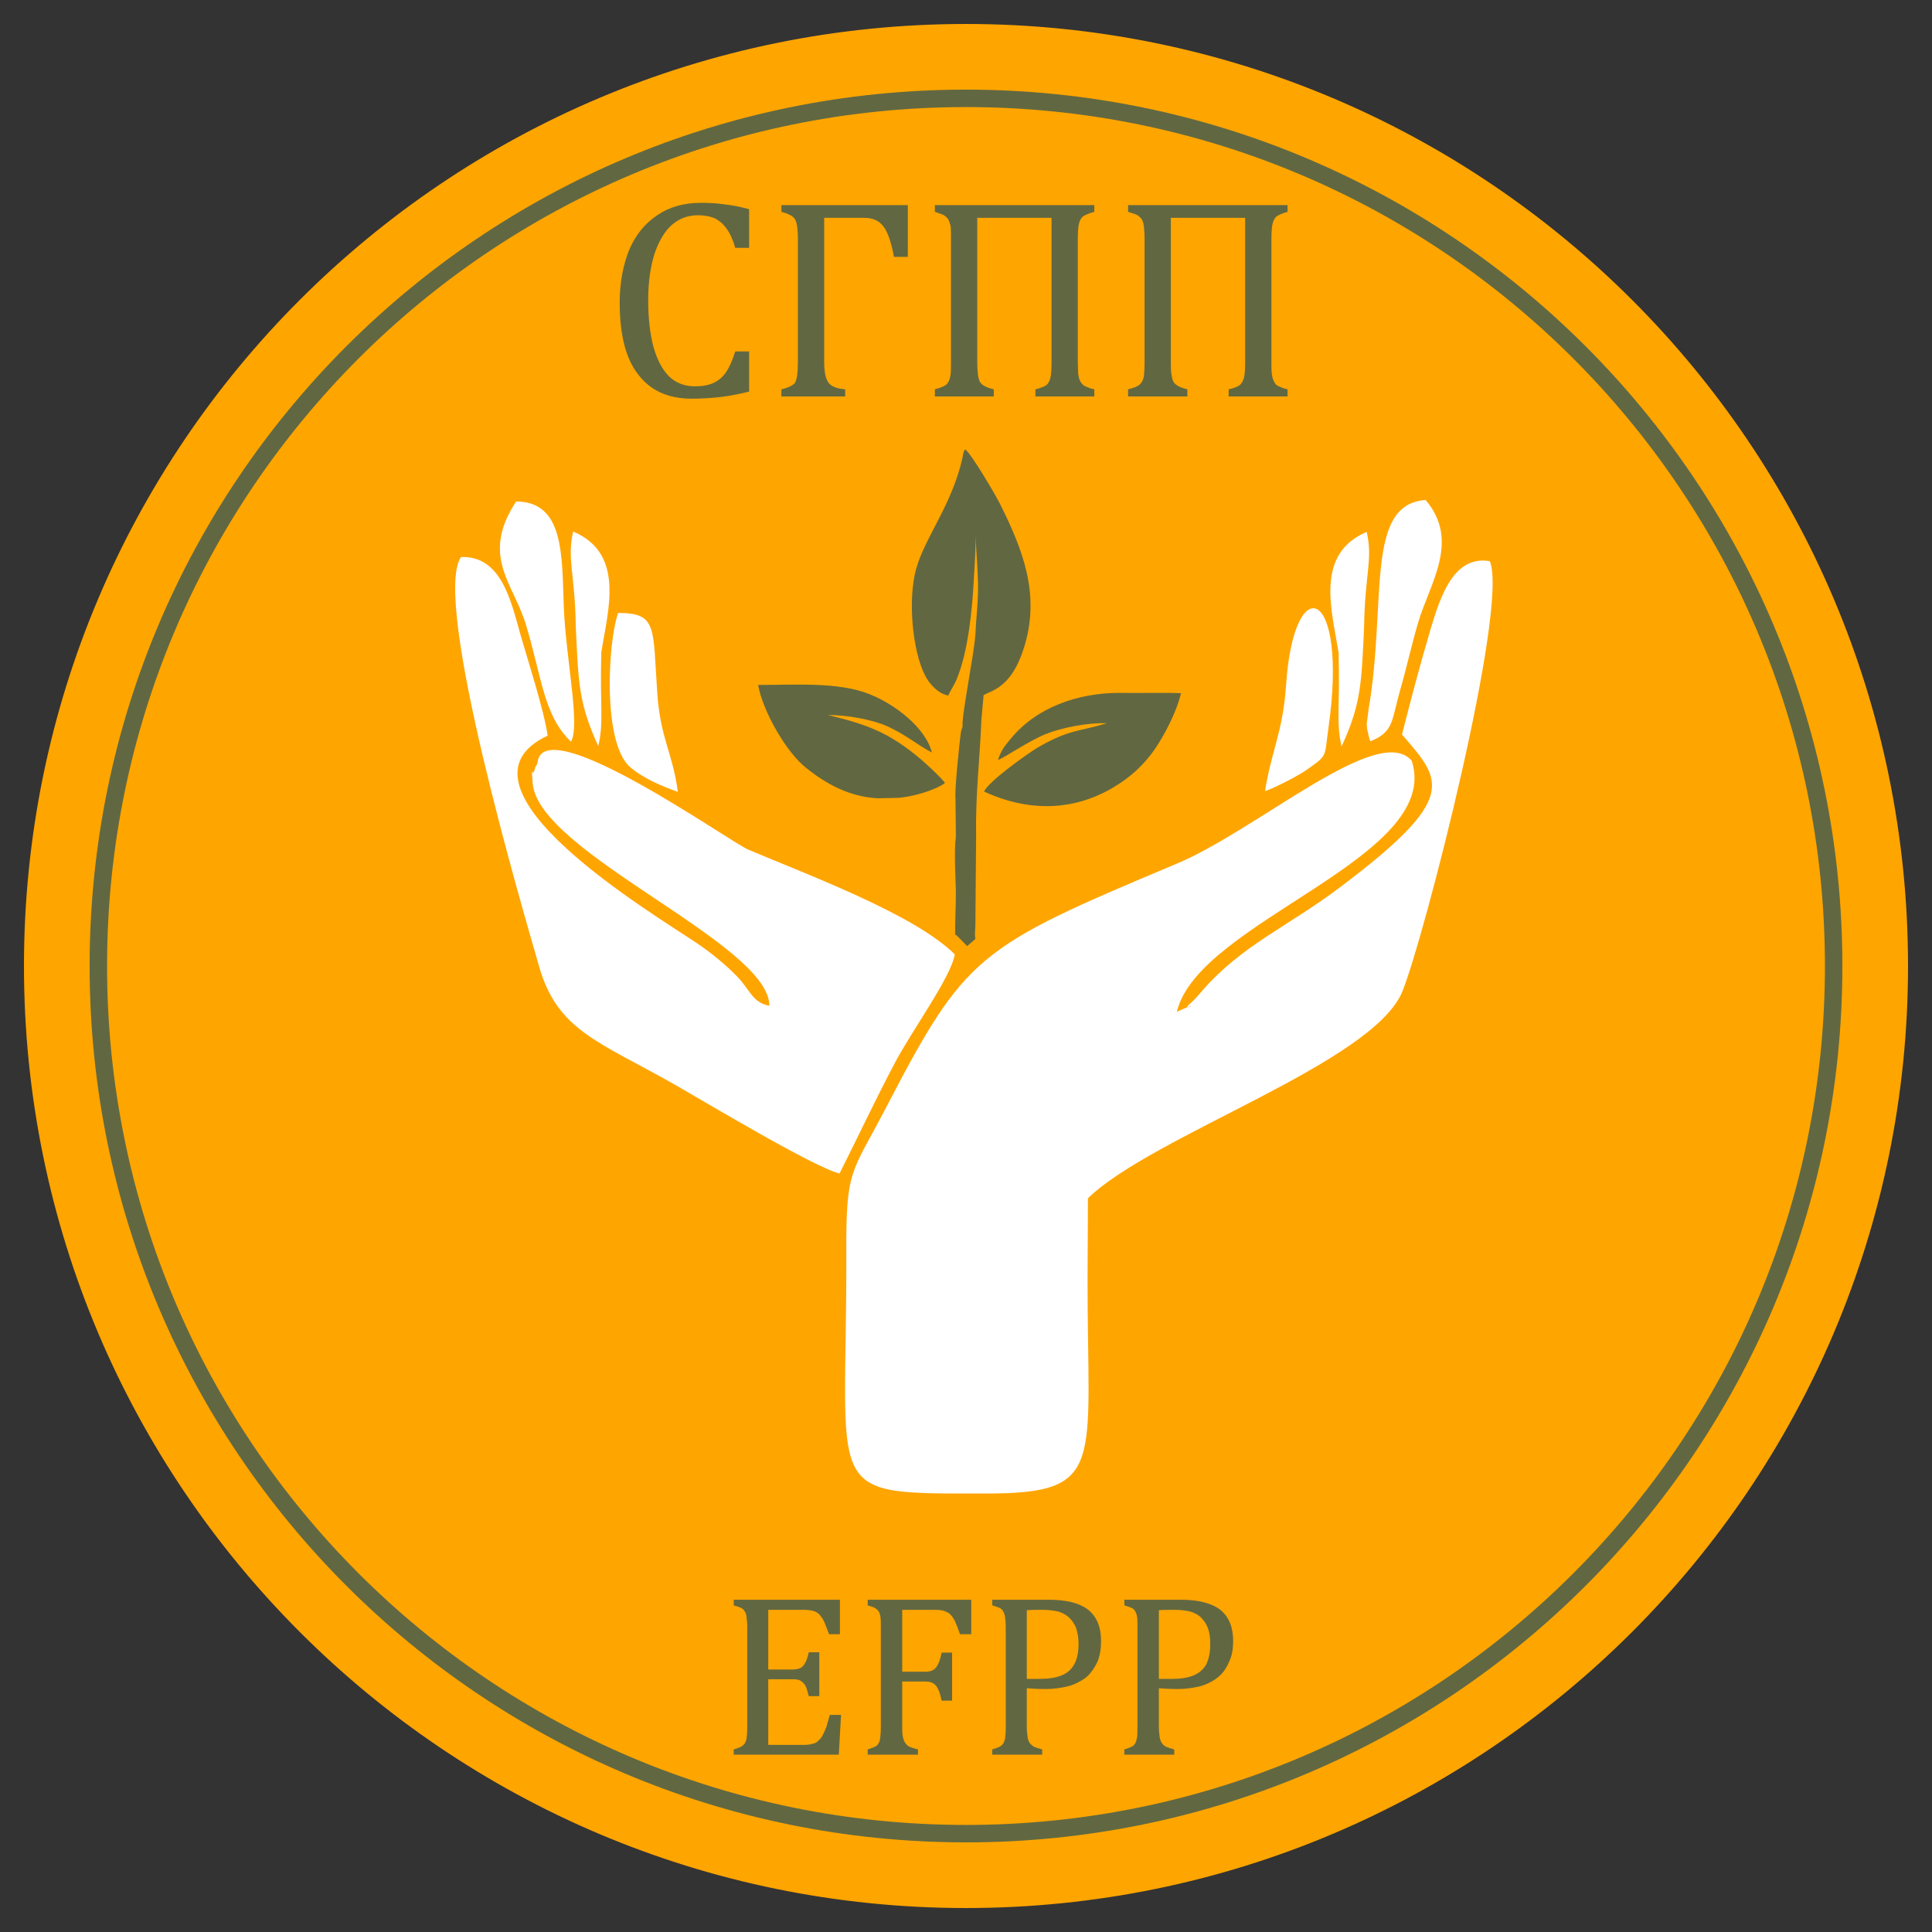 <?xml version="1.0" encoding="UTF-8"?> <svg xmlns="http://www.w3.org/2000/svg" width="69" height="69" viewBox="0 0 69 69" fill="none"><rect x="0" y="0" width="69" height="69" fill="#333333" stroke="none"/> <path fill-rule="evenodd" clip-rule="evenodd" d="M34.5 1C52.992 1 68 15.995 68 34.5C68 52.992 52.992 68 34.5 68C15.995 68 1 52.992 1 34.5C1 15.995 15.995 1 34.5 1Z" fill="#FFA500" stroke="#FFA500" stroke-width="0.288"></path> <path fill-rule="evenodd" clip-rule="evenodd" d="M34.5 2.005C52.443 2.005 66.995 16.544 66.995 34.5C66.995 52.443 52.443 66.995 34.5 66.995C16.544 66.995 2.005 52.443 2.005 34.5C2.005 16.544 16.544 2.005 34.5 2.005Z" fill="#FFA500" stroke="#FFA500" stroke-width="0.288"></path> <path fill-rule="evenodd" clip-rule="evenodd" d="M34.5 3.345C51.706 3.345 65.655 17.294 65.655 34.5C65.655 51.706 51.706 65.655 34.5 65.655C17.294 65.655 3.345 51.706 3.345 34.5C3.345 17.294 17.294 3.345 34.5 3.345Z" fill="#616841" stroke="#616841" stroke-width="0.288"></path> <path fill-rule="evenodd" clip-rule="evenodd" d="M34.5 3.68C51.518 3.68 65.32 17.469 65.32 34.5C65.32 51.518 51.518 65.32 34.5 65.32C17.469 65.32 3.68 51.518 3.68 34.5C3.68 17.469 17.469 3.68 34.5 3.68Z" fill="#FFA500" stroke="#616841" stroke-width="0.288"></path> <path fill-rule="evenodd" clip-rule="evenodd" d="M35.639 27.143C35.894 27.05 36.698 26.487 37.341 26.219C37.904 25.991 38.855 25.803 39.525 25.83C38.533 26.139 38.198 26.031 37.033 26.715C36.564 27.009 35.317 27.907 35.143 28.269C36.684 28.979 38.279 28.993 39.739 28.135C40.383 27.76 40.865 27.304 41.254 26.741C41.589 26.246 42.017 25.442 42.178 24.758C41.95 24.732 40.356 24.758 39.981 24.745C38.466 24.745 36.979 25.281 36.068 26.42C35.867 26.661 35.76 26.795 35.639 27.143Z" fill="#616841"></path> <path fill-rule="evenodd" clip-rule="evenodd" d="M31.338 28.51L32.021 28.497C32.517 28.483 33.441 28.215 33.75 27.961C33.549 27.706 33.173 27.371 32.919 27.143C31.766 26.165 31.003 25.884 29.569 25.535C30.239 25.535 31.15 25.696 31.686 25.937C32.383 26.259 32.745 26.594 33.281 26.875C33.053 25.964 31.914 25.133 31.07 24.798C29.957 24.343 28.376 24.463 27.076 24.463C27.237 25.388 28.081 26.875 28.792 27.425C29.502 28.001 30.346 28.457 31.338 28.51Z" fill="#616841"></path> <path fill-rule="evenodd" clip-rule="evenodd" d="M34.379 25.951L34.326 26.098C34.259 26.554 34.085 28.296 34.125 28.524L34.138 29.89C34.071 30.333 34.125 31.311 34.138 31.82C34.138 32.477 34.111 32.718 34.111 33.374C34.152 33.374 34.54 33.79 34.54 33.79L34.835 33.535C34.808 33.361 34.822 33.321 34.835 33.066L34.862 29.783C34.835 28.443 34.996 27.063 35.049 25.723L35.13 24.825L35.291 24.745C36.014 24.463 36.349 23.847 36.59 23.07C37.153 21.207 36.523 19.613 35.706 17.978C35.518 17.616 34.728 16.263 34.473 16.048C34.406 16.115 34.393 16.236 34.379 16.33C34.004 18.031 33.039 19.17 32.718 20.323C32.423 21.381 32.57 23.231 33.053 24.155C33.187 24.41 33.508 24.785 33.87 24.839C33.937 24.664 34.071 24.49 34.165 24.262C34.58 23.271 34.728 21.743 34.781 20.658C34.808 20.216 34.862 19.438 34.835 19.036C34.862 19.653 34.915 20.229 34.929 20.845C34.942 21.462 34.862 22.051 34.835 22.668C34.781 23.418 34.326 25.629 34.379 25.951Z" fill="#616841"></path> <path fill-rule="evenodd" clip-rule="evenodd" d="M50.071 26.232C51.491 27.88 52.134 28.47 47.86 31.686C45.984 33.106 44.322 33.763 42.902 35.425C42.821 35.518 42.661 35.706 42.553 35.8C42.017 36.242 43.156 35.626 42.031 36.135C42.795 32.892 51.545 30.641 50.419 27.17C49.227 25.777 44.925 29.636 42.004 30.855C34.889 33.843 34.487 34.085 31.606 39.632C30.4 41.937 30.212 41.749 30.225 44.764C30.252 53.528 29.274 53.34 35.21 53.34C39.538 53.34 38.828 52.335 38.842 45.635L38.855 42.795C41.173 40.543 49.039 37.971 50.084 35.411C50.848 33.549 53.903 21.649 53.206 20.041C51.933 19.827 51.451 21.261 51.089 22.48C50.701 23.793 50.392 24.973 50.071 26.232Z" fill="white"></path> <path fill-rule="evenodd" clip-rule="evenodd" d="M29.984 41.91C30.641 40.61 31.271 39.257 31.941 37.997C32.503 36.899 33.977 34.889 34.098 34.085C32.678 32.664 28.885 31.257 26.728 30.346C26.058 30.065 19.398 25.321 19.197 27.237C19.184 27.331 19.117 27.371 19.117 27.411C18.983 27.934 18.969 27.09 19.023 27.961C19.197 30.453 27.478 33.696 27.478 35.92C26.875 35.813 26.782 35.344 26.339 34.889C25.911 34.446 25.415 34.044 24.906 33.696C23.378 32.664 15.686 28.095 19.559 26.272C19.438 25.388 18.809 23.445 18.581 22.641C18.246 21.448 17.897 19.84 16.464 19.894C15.418 21.422 18.621 32.316 19.264 34.554C19.921 36.805 21.395 37.207 24.048 38.708C25.04 39.27 29.073 41.696 29.984 41.91Z" fill="white"></path> <path fill-rule="evenodd" clip-rule="evenodd" d="M20.39 26.487C20.738 25.937 20.202 23.485 20.135 21.649C20.068 19.84 20.149 17.911 18.433 17.911C17.147 19.867 18.34 20.832 18.782 22.306C19.358 24.209 19.412 25.549 20.39 26.487Z" fill="white"></path> <path fill-rule="evenodd" clip-rule="evenodd" d="M48.945 26.473C49.789 26.138 49.696 25.723 50.004 24.651C50.245 23.82 50.406 23.056 50.647 22.239C51.062 20.832 52.161 19.318 50.915 17.857C48.731 18.005 49.535 21.502 48.878 25.334C48.878 25.334 48.811 25.844 48.811 25.857C48.811 25.911 48.825 25.978 48.825 26.031L48.892 26.326C48.905 26.366 48.918 26.433 48.945 26.473Z" fill="white"></path> <path fill-rule="evenodd" clip-rule="evenodd" d="M24.209 28.282C24.021 26.862 23.579 26.38 23.472 24.718C23.311 22.413 23.485 21.891 22.078 21.891C21.716 22.869 21.502 26.54 22.507 27.398C22.989 27.813 23.686 28.095 24.209 28.282Z" fill="white"></path> <path fill-rule="evenodd" clip-rule="evenodd" d="M45.18 28.256C45.595 28.108 46.439 27.666 46.707 27.465C47.431 26.956 47.297 27.036 47.444 26.004C48.168 20.926 46.198 20.296 45.93 24.49C45.81 26.179 45.408 26.795 45.18 28.256Z" fill="white"></path> <path fill-rule="evenodd" clip-rule="evenodd" d="M21.368 26.648C21.569 25.763 21.422 25.308 21.475 23.298C21.716 21.783 22.333 19.773 20.47 18.983C20.242 19.988 20.537 20.457 20.564 22.4C20.658 24.396 20.671 25.133 21.368 26.648Z" fill="white"></path> <path fill-rule="evenodd" clip-rule="evenodd" d="M47.913 26.661C47.712 25.777 47.86 25.321 47.806 23.311C47.565 21.797 46.949 19.787 48.811 18.996C49.039 20.001 48.744 20.47 48.717 22.413C48.624 24.41 48.61 25.147 47.913 26.661Z" fill="white"></path> <path fill-rule="evenodd" clip-rule="evenodd" d="M26.755 7.472V8.852H26.259C26.179 8.571 26.071 8.33 25.951 8.169C25.83 7.995 25.683 7.874 25.522 7.794C25.361 7.727 25.16 7.687 24.932 7.687C24.584 7.687 24.276 7.794 24.008 8.022C23.74 8.249 23.539 8.598 23.378 9.053C23.231 9.522 23.15 10.072 23.15 10.715C23.15 11.372 23.217 11.934 23.338 12.39C23.472 12.859 23.659 13.207 23.901 13.449C24.142 13.676 24.45 13.797 24.812 13.797C25.08 13.797 25.308 13.757 25.482 13.676C25.656 13.596 25.803 13.475 25.924 13.301C26.045 13.127 26.152 12.886 26.259 12.551H26.755V13.985C26.433 14.065 26.112 14.132 25.79 14.172C25.455 14.212 25.107 14.239 24.705 14.239C23.86 14.239 23.217 13.944 22.788 13.368C22.346 12.805 22.132 11.948 22.132 10.809C22.132 10.099 22.252 9.469 22.467 8.933C22.695 8.397 23.03 7.981 23.472 7.687C23.901 7.392 24.423 7.244 25.026 7.244C25.334 7.244 25.616 7.258 25.87 7.298C26.125 7.325 26.42 7.378 26.755 7.472ZM31.927 9.174C31.833 8.651 31.699 8.276 31.552 8.089C31.405 7.888 31.177 7.78 30.869 7.78H29.435V12.886C29.435 13.248 29.475 13.489 29.569 13.636C29.649 13.784 29.864 13.877 30.185 13.904V14.159H27.907V13.904C28.148 13.851 28.309 13.77 28.39 13.676C28.457 13.569 28.497 13.315 28.497 12.913V8.584C28.497 8.169 28.457 7.901 28.376 7.807C28.296 7.7 28.148 7.633 27.907 7.566V7.325H32.423V9.174H31.927ZM39.083 7.325V7.566C38.895 7.62 38.761 7.673 38.681 7.727C38.614 7.78 38.56 7.874 38.533 7.995C38.507 8.102 38.493 8.303 38.493 8.571V12.899C38.493 13.1 38.507 13.248 38.507 13.341C38.52 13.435 38.533 13.516 38.56 13.569C38.587 13.636 38.614 13.676 38.654 13.717C38.681 13.757 38.734 13.784 38.788 13.81C38.855 13.837 38.949 13.877 39.083 13.904V14.159H36.979V13.904C37.153 13.864 37.287 13.81 37.368 13.757C37.435 13.703 37.488 13.609 37.515 13.489C37.542 13.382 37.555 13.181 37.555 12.899V7.78H34.902V12.899C34.902 13.127 34.915 13.288 34.929 13.395C34.942 13.502 34.969 13.583 34.996 13.636C35.036 13.703 35.09 13.743 35.157 13.784C35.224 13.824 35.331 13.864 35.492 13.904V14.159H33.388V13.904C33.589 13.851 33.723 13.797 33.803 13.73C33.87 13.663 33.91 13.569 33.937 13.449C33.964 13.341 33.964 13.154 33.964 12.899V8.571C33.964 8.343 33.964 8.182 33.951 8.075C33.924 7.968 33.897 7.888 33.857 7.821C33.817 7.767 33.776 7.727 33.709 7.687C33.642 7.646 33.535 7.62 33.388 7.566V7.325H39.083ZM45.984 7.325V7.566C45.796 7.62 45.676 7.673 45.595 7.727C45.528 7.78 45.475 7.874 45.448 7.995C45.421 8.102 45.408 8.303 45.408 8.571V12.899C45.408 13.1 45.408 13.248 45.421 13.341C45.434 13.435 45.448 13.516 45.475 13.569C45.501 13.636 45.528 13.676 45.555 13.717C45.595 13.757 45.635 13.784 45.702 13.81C45.756 13.837 45.863 13.877 45.984 13.904V14.159H43.88V13.904C44.068 13.864 44.202 13.81 44.269 13.757C44.349 13.703 44.389 13.609 44.429 13.489C44.456 13.382 44.47 13.181 44.47 12.899V7.78H41.816V12.899C41.816 13.127 41.816 13.288 41.843 13.395C41.857 13.502 41.883 13.583 41.91 13.636C41.95 13.703 42.004 13.743 42.071 13.784C42.138 13.824 42.245 13.864 42.406 13.904V14.159H40.289V13.904C40.503 13.851 40.637 13.797 40.704 13.73C40.785 13.663 40.825 13.569 40.852 13.449C40.865 13.341 40.878 13.154 40.878 12.899V8.571C40.878 8.343 40.865 8.182 40.852 8.075C40.838 7.968 40.811 7.888 40.771 7.821C40.731 7.767 40.677 7.727 40.624 7.687C40.557 7.646 40.45 7.62 40.289 7.566V7.325H45.984Z" fill="#616841"></path> <path fill-rule="evenodd" clip-rule="evenodd" d="M29.998 57.133V58.365H29.609C29.555 58.231 29.515 58.111 29.475 58.017C29.435 57.91 29.395 57.829 29.341 57.762C29.301 57.695 29.247 57.642 29.194 57.602C29.14 57.561 29.073 57.535 28.993 57.521C28.926 57.508 28.832 57.494 28.725 57.494H27.438V59.625H28.309C28.43 59.625 28.524 59.598 28.591 59.571C28.658 59.531 28.711 59.478 28.751 59.397C28.805 59.317 28.845 59.183 28.885 59.009H29.261V60.576H28.885C28.845 60.416 28.805 60.282 28.765 60.201C28.711 60.121 28.658 60.067 28.591 60.027C28.537 59.987 28.43 59.973 28.309 59.973H27.438V62.318H28.698C28.832 62.318 28.939 62.305 29.019 62.278C29.113 62.265 29.18 62.225 29.234 62.158C29.301 62.104 29.354 62.037 29.395 61.943C29.435 61.863 29.475 61.769 29.515 61.675C29.542 61.568 29.582 61.434 29.636 61.246H30.038L29.957 62.667H26.205V62.479C26.38 62.426 26.487 62.385 26.54 62.332C26.607 62.278 26.634 62.198 26.661 62.104C26.674 62.01 26.688 61.863 26.688 61.662V58.151C26.688 57.963 26.674 57.829 26.661 57.749C26.648 57.655 26.634 57.588 26.594 57.548C26.567 57.494 26.527 57.454 26.473 57.427C26.42 57.401 26.339 57.374 26.205 57.334V57.133H29.998ZM34.688 57.133V58.365H34.286C34.219 58.178 34.165 58.03 34.111 57.91C34.058 57.803 34.004 57.722 33.937 57.655C33.884 57.602 33.803 57.561 33.723 57.535C33.642 57.508 33.535 57.494 33.401 57.494H32.222V59.705H33.053C33.173 59.705 33.267 59.679 33.334 59.638C33.401 59.598 33.455 59.531 33.495 59.451C33.549 59.357 33.589 59.21 33.629 59.022H34.004V60.737H33.629C33.589 60.55 33.549 60.402 33.495 60.308C33.455 60.228 33.401 60.161 33.334 60.121C33.267 60.081 33.173 60.054 33.053 60.054H32.222V61.648C32.222 61.809 32.222 61.943 32.249 62.037C32.262 62.131 32.302 62.211 32.343 62.265C32.383 62.318 32.436 62.372 32.517 62.399C32.584 62.426 32.678 62.452 32.785 62.479V62.667H30.989V62.479C31.15 62.426 31.271 62.385 31.324 62.332C31.378 62.278 31.418 62.198 31.431 62.104C31.445 62.01 31.458 61.863 31.458 61.662V58.151C31.458 57.963 31.458 57.829 31.445 57.749C31.431 57.655 31.405 57.588 31.378 57.548C31.338 57.494 31.297 57.454 31.244 57.427C31.204 57.401 31.11 57.374 30.989 57.334V57.133H34.688ZM36.671 61.648C36.671 61.809 36.684 61.93 36.698 62.024C36.711 62.117 36.738 62.198 36.778 62.251C36.818 62.305 36.872 62.345 36.925 62.385C36.992 62.412 37.086 62.439 37.22 62.479V62.667H35.438V62.479C35.612 62.426 35.719 62.385 35.773 62.332C35.84 62.278 35.867 62.198 35.894 62.104C35.907 62.01 35.92 61.863 35.92 61.662V58.151C35.92 57.963 35.907 57.829 35.894 57.749C35.88 57.655 35.853 57.588 35.827 57.548C35.8 57.494 35.76 57.454 35.706 57.427C35.652 57.401 35.559 57.374 35.438 57.334V57.133H37.448C38.091 57.133 38.56 57.253 38.868 57.494C39.177 57.749 39.324 58.111 39.324 58.607C39.324 58.888 39.284 59.143 39.19 59.357C39.083 59.585 38.949 59.772 38.775 59.92C38.587 60.054 38.386 60.161 38.131 60.228C37.89 60.282 37.636 60.322 37.368 60.322C37.073 60.322 36.832 60.308 36.671 60.295V61.648ZM36.671 59.96H37.14C37.448 59.96 37.703 59.92 37.904 59.839C38.105 59.759 38.252 59.638 38.359 59.451C38.466 59.263 38.52 59.022 38.52 58.714C38.52 58.473 38.48 58.285 38.426 58.124C38.359 57.977 38.279 57.856 38.158 57.749C38.051 57.655 37.917 57.588 37.77 57.548C37.622 57.521 37.461 57.494 37.274 57.494C37.006 57.494 36.805 57.494 36.671 57.508V59.96ZM41.388 61.648C41.388 61.809 41.401 61.93 41.414 62.024C41.428 62.117 41.455 62.198 41.495 62.251C41.535 62.305 41.575 62.345 41.642 62.385C41.709 62.412 41.803 62.439 41.937 62.479V62.667H40.155V62.479C40.329 62.426 40.436 62.385 40.49 62.332C40.543 62.278 40.584 62.198 40.597 62.104C40.624 62.01 40.624 61.863 40.624 61.662V58.151C40.624 57.963 40.624 57.829 40.61 57.749C40.597 57.655 40.57 57.588 40.543 57.548C40.517 57.494 40.476 57.454 40.423 57.427C40.369 57.401 40.275 57.374 40.155 57.334V57.133H42.165C42.795 57.133 43.264 57.253 43.585 57.494C43.893 57.749 44.041 58.111 44.041 58.607C44.041 58.888 44.001 59.143 43.893 59.357C43.8 59.585 43.666 59.772 43.478 59.92C43.304 60.054 43.089 60.161 42.848 60.228C42.607 60.282 42.352 60.322 42.084 60.322C41.79 60.322 41.548 60.308 41.388 60.295V61.648ZM41.388 59.96H41.857C42.165 59.96 42.419 59.92 42.62 59.839C42.808 59.759 42.969 59.638 43.076 59.451C43.17 59.263 43.223 59.022 43.223 58.714C43.223 58.473 43.197 58.285 43.13 58.124C43.076 57.977 42.982 57.856 42.875 57.749C42.768 57.655 42.634 57.588 42.486 57.548C42.339 57.521 42.165 57.494 41.991 57.494C41.723 57.494 41.522 57.494 41.388 57.508V59.96Z" fill="#616841"></path> </svg> 